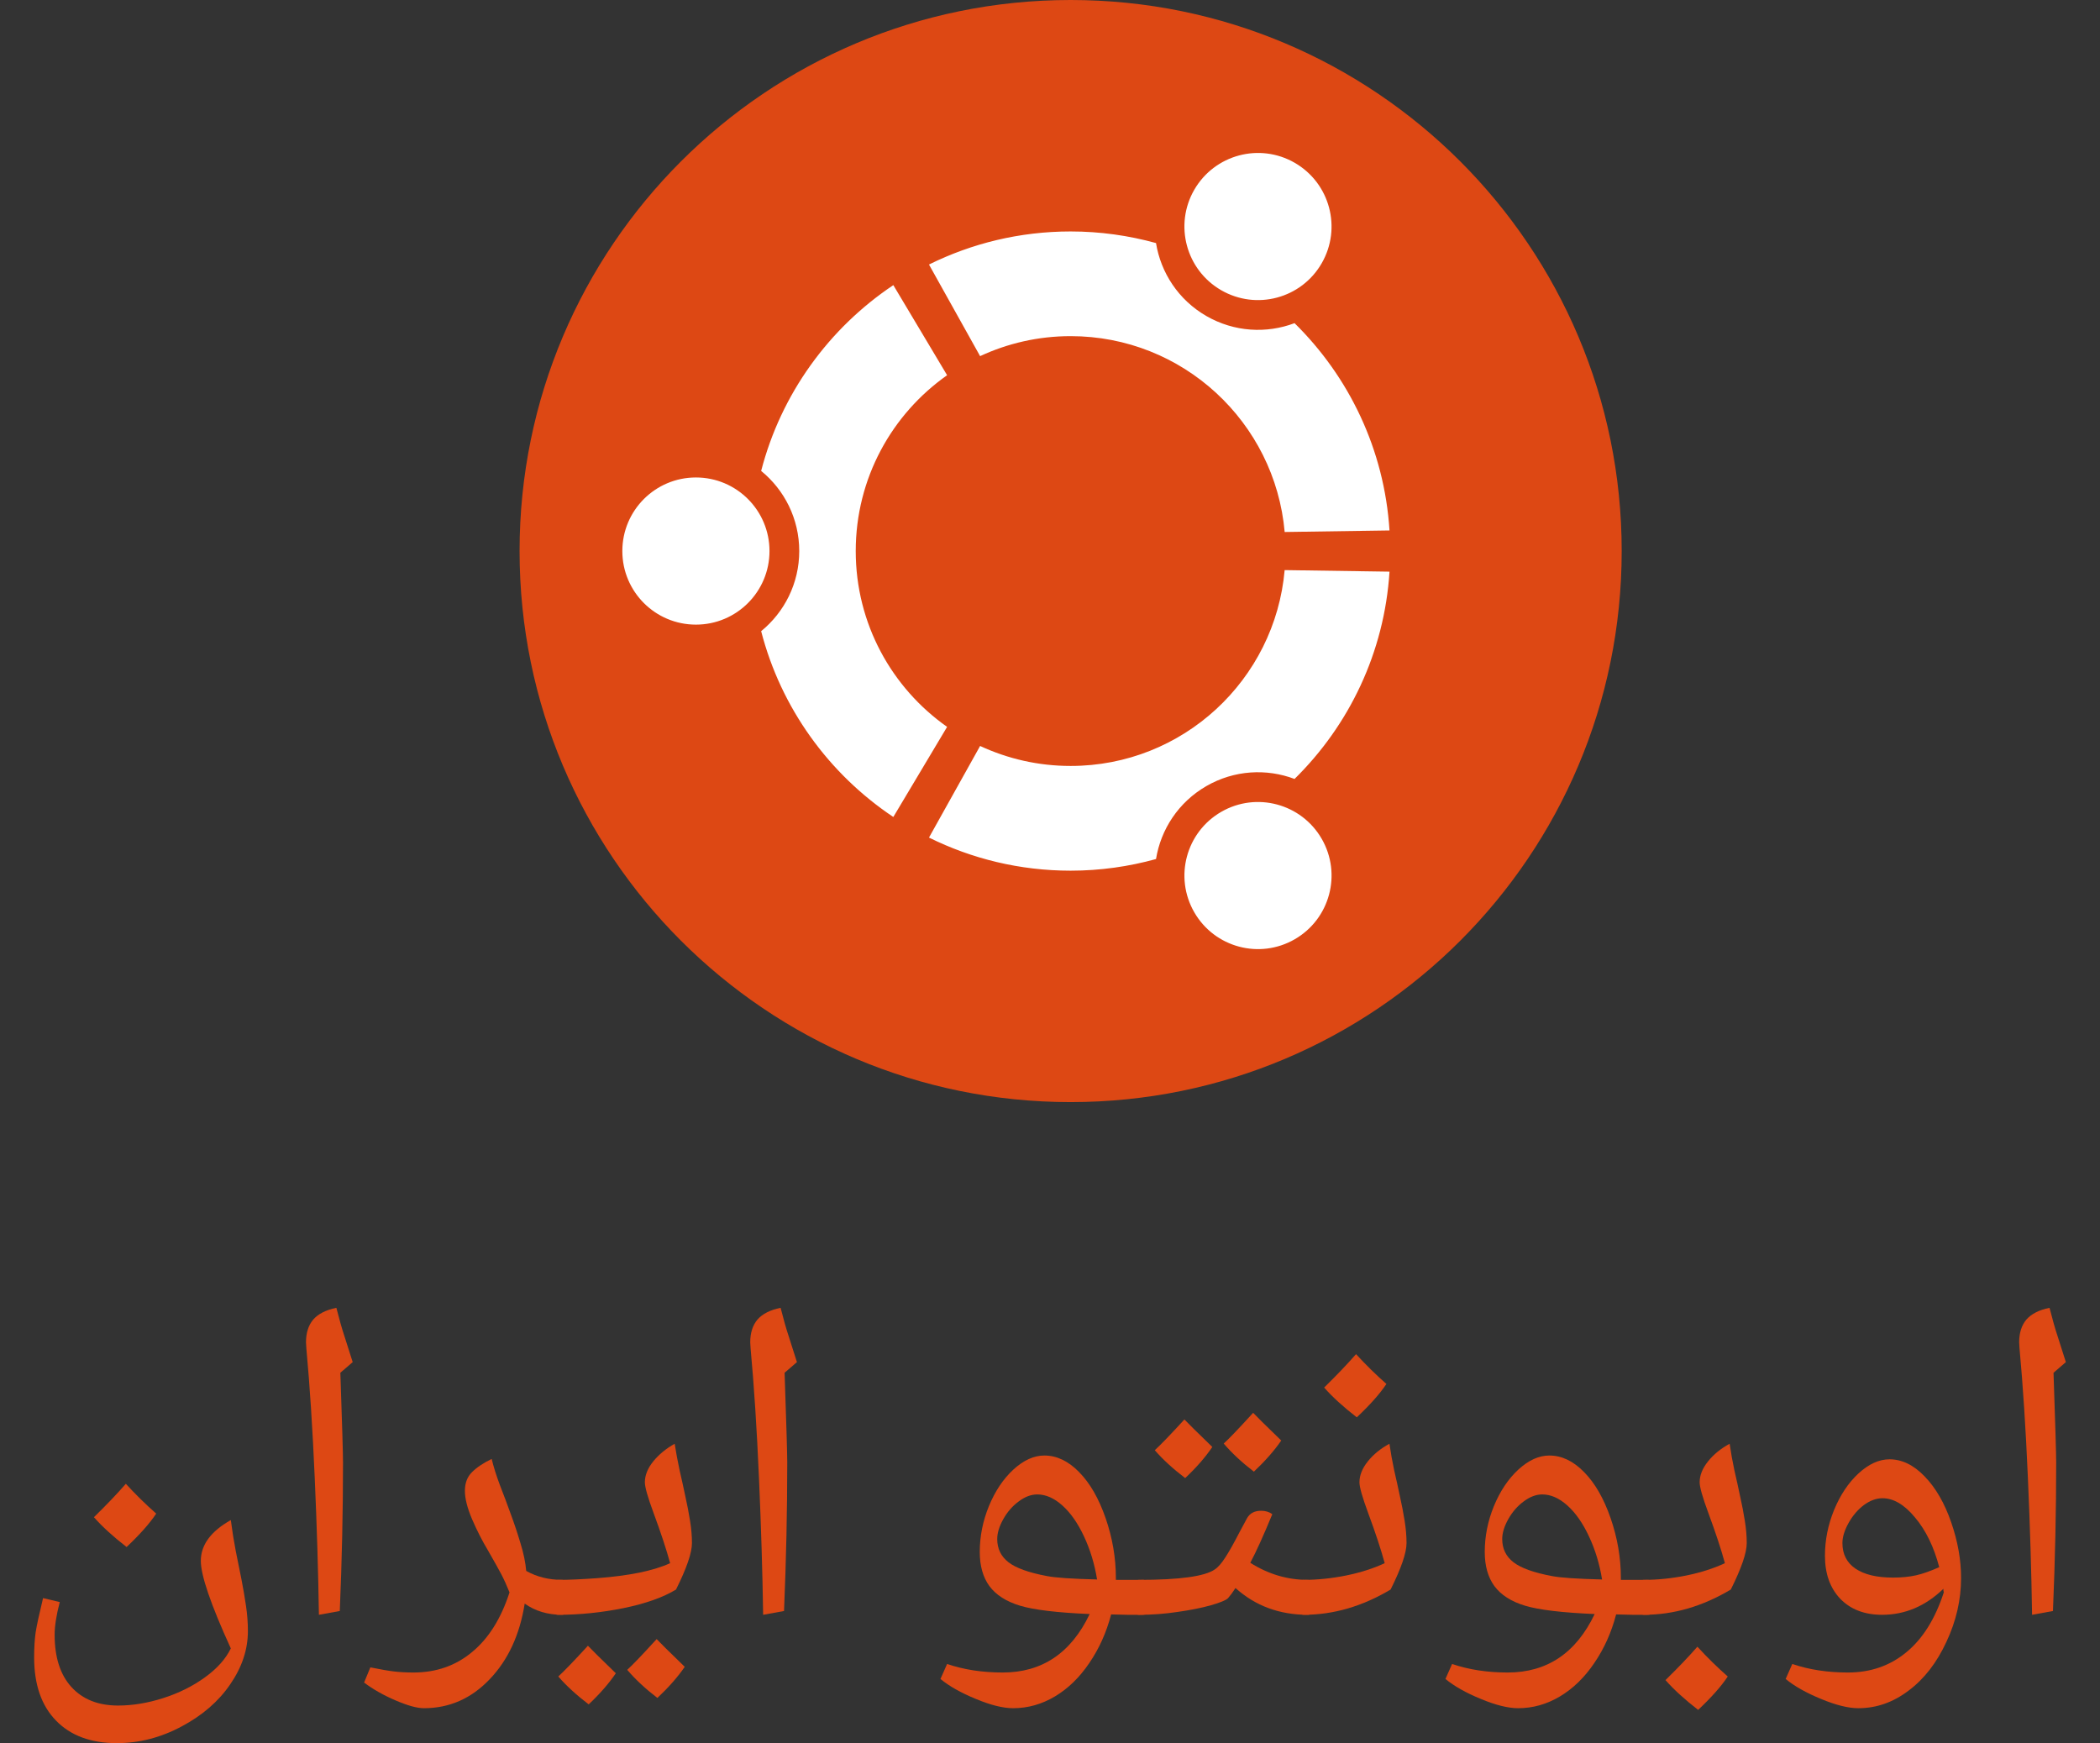 <?xml version="1.0" encoding="UTF-8" standalone="no"?>
<!-- Generator: Adobe Illustrator 14.0.0, SVG Export Plug-In . SVG Version: 6.00 Build 43363)  -->

<svg
   xmlns:dc="http://purl.org/dc/elements/1.1/"
   xmlns:cc="http://creativecommons.org/ns#"
   xmlns:rdf="http://www.w3.org/1999/02/22-rdf-syntax-ns#"
   xmlns:svg="http://www.w3.org/2000/svg"
   xmlns="http://www.w3.org/2000/svg"
   xmlns:sodipodi="http://sodipodi.sourceforge.net/DTD/sodipodi-0.dtd"
   xmlns:inkscape="http://www.inkscape.org/namespaces/inkscape"
   version="1.1"
   id="Layer_1"
   x="0px"
   y="0px"
   width="648.143px"
   height="538px"
   viewBox="0 0 648.143 538"
   enable-background="new 0 0 648.143 538"
   xml:space="preserve"
   inkscape:version="0.48.5 r10040"
   sodipodi:docname="ubuntu-ir-fa-orange.svg"><rect x="0" y="0" width="648.143" height="538" fill="#333333" stroke="none"/><defs
     id="defs21" /><sodipodi:namedview
     pagecolor="#ffffff"
     bordercolor="#666666"
     borderopacity="1"
     objecttolerance="10"
     gridtolerance="10"
     guidetolerance="10"
     inkscape:pageopacity="0"
     inkscape:pageshadow="2"
     inkscape:window-width="1301"
     inkscape:window-height="744"
     id="namedview19"
     showgrid="false"
     inkscape:zoom="1.2407227"
     inkscape:cx="291.27909"
     inkscape:cy="246.52571"
     inkscape:window-x="65"
     inkscape:window-y="24"
     inkscape:window-maximized="1"
     inkscape:current-layer="Layer_1" /><path
     fill="#DD4814"
     d="M500.517,170.078c0,93.926-76.146,170.074-170.078,170.074c-93.934,0-170.079-76.148-170.079-170.074  C160.36,76.146,236.506,0,330.439,0C424.372,0,500.517,76.146,500.517,170.078z"
     id="path3" /><path
     fill="#FFFFFF"
     d="M214.791,147.366c-12.547,0-22.712,10.166-22.712,22.712c0,12.54,10.165,22.705,22.712,22.705  c12.54,0,22.705-10.165,22.705-22.705C237.496,157.532,227.331,147.366,214.791,147.366z M376.919,250.57  c-10.861,6.273-14.585,20.153-8.311,31.008c6.266,10.861,20.146,14.584,31.007,8.311c10.86-6.266,14.584-20.146,8.311-31.008  C401.66,248.027,387.772,244.304,376.919,250.57z M264.114,170.078c0-22.44,11.146-42.265,28.201-54.27l-16.601-27.805  c-19.867,13.28-34.649,33.573-40.792,57.34c7.168,5.849,11.756,14.753,11.756,24.734c0,9.975-4.588,18.879-11.756,24.728  c6.135,23.774,20.917,44.068,40.792,57.348l16.601-27.812C275.26,212.343,264.114,192.519,264.114,170.078z M330.439,103.746  c34.65,0,63.078,26.567,66.062,60.448l32.356-0.477c-1.592-25.013-12.519-47.468-29.309-63.98  c-8.634,3.262-18.607,2.763-27.227-2.206c-8.635-4.983-14.049-13.389-15.529-22.514c-8.392-2.316-17.224-3.584-26.355-3.584  c-15.697,0-30.538,3.687-43.715,10.209l15.778,28.274C310.988,105.966,320.457,103.746,330.439,103.746z M330.439,236.403  c-9.982,0-19.451-2.221-27.938-6.17l-15.778,28.273c13.177,6.53,28.018,10.218,43.716,10.218c9.131,0,17.963-1.269,26.354-3.592  c1.48-9.125,6.896-17.523,15.529-22.515c8.626-4.977,18.593-5.467,27.227-2.205c16.79-16.512,27.717-38.967,29.309-63.98  l-32.364-0.477C393.517,209.845,365.09,236.403,330.439,236.403z M376.911,89.572c10.861,6.272,24.742,2.557,31.008-8.304  c6.273-10.861,2.558-24.742-8.304-31.016c-10.861-6.266-24.741-2.543-31.016,8.318C362.334,69.425,366.057,83.306,376.911,89.572z"
     id="path5" /><g
     style="font-size:40px;font-style:normal;font-weight:normal;line-height:125%;letter-spacing:0px;word-spacing:0px;fill:#dd4814;fill-opacity:1;stroke:none;font-family:Sans"
     id="text3000"><path
       d="m 633.798,423.684 c 0.547,15.859 0.82,25.098 0.82,27.715 -3e-5,14.844 -0.332,30.117 -0.996,45.82 l -6.445,1.172 c -0.195,-13.047 -0.625,-27.148 -1.289,-42.305 -0.664,-15.195 -1.523,-28.477 -2.578,-39.844 l -0.117,-1.934 c -10e-6,-2.93 0.742,-5.273 2.227,-7.031 1.523,-1.758 3.906,-2.969 7.148,-3.633 0.898,3.555 1.738,6.504 2.52,8.848 l 2.52,7.91 -3.809,3.281"
       style="font-size:120px;font-variant:normal;font-stretch:normal;font-family:Droid Arabic Naskh;-inkscape-font-specification:Droid Arabic Naskh;fill:#dd4814;fill-opacity:1"
       id="path2986" /><path
       d="m 573.564,527.219 c -3.125,-3e-5 -6.973,-0.957 -11.543,-2.871 -4.57,-1.875 -8.203,-3.926 -10.898,-6.152 l 2.051,-4.629 c 5.156,1.758 10.879,2.637 17.168,2.637 6.992,-10e-6 13.008,-2.09 18.047,-6.27 5.039,-4.141 8.887,-10.293 11.543,-18.457 l -0.117,-0.586 0,-0.527 c -5.547,5.352 -11.856,8.027 -18.926,8.027 -5.391,0 -9.688,-1.641 -12.891,-4.922 -3.164,-3.32 -4.746,-7.754 -4.746,-13.301 -2e-5,-4.805 0.937,-9.512 2.812,-14.121 1.914,-4.648 4.434,-8.418 7.559,-11.309 3.164,-2.891 6.348,-4.336 9.551,-4.336 3.867,5e-5 7.5,1.777 10.898,5.332 3.398,3.516 6.113,8.223 8.145,14.121 2.031,5.859 3.047,11.582 3.047,17.168 -6e-5,6.719 -1.504,13.281 -4.512,19.688 -2.969,6.445 -6.856,11.465 -11.66,15.059 -4.766,3.633 -9.941,5.449 -15.527,5.449 m 10.664,-40.312 c 2.695,10e-6 5.078,-0.234 7.148,-0.703 2.07,-0.469 4.453,-1.309 7.148,-2.52 -1.641,-6.25 -4.121,-11.348 -7.441,-15.293 -3.281,-3.984 -6.641,-5.977 -10.078,-5.977 -1.914,4e-5 -3.828,0.703 -5.742,2.109 -1.875,1.406 -3.457,3.262 -4.746,5.566 -1.25,2.266 -1.875,4.316 -1.875,6.152 -2e-5,3.438 1.348,6.074 4.043,7.91 2.734,1.836 6.582,2.754 11.543,2.754"
       style="font-size:120px;font-variant:normal;font-stretch:normal;font-family:Droid Arabic Naskh;-inkscape-font-specification:Droid Arabic Naskh;fill:#dd4814;fill-opacity:1"
       id="path2988" /><path
       d="m 507.411,498.391 c -0.781,0 -1.172,-0.391 -1.172,-1.172 l 0,-8.379 c 0,-0.82 0.391,-1.23 1.172,-1.23 4.18,10e-6 8.535,-0.449 13.066,-1.348 4.531,-0.937 8.496,-2.207 11.895,-3.809 -1.133,-4.18 -2.832,-9.336 -5.098,-15.469 -1.797,-4.844 -2.695,-8.008 -2.695,-9.492 -10e-6,-2.148 0.859,-4.297 2.578,-6.445 1.719,-2.148 3.945,-3.965 6.68,-5.449 0.391,2.734 0.879,5.469 1.465,8.203 0.625,2.695 1.211,5.352 1.758,7.969 0.586,2.617 1.074,5.156 1.465,7.617 0.391,2.422 0.586,4.707 0.586,6.855 -3e-5,3.008 -1.641,7.793 -4.922,14.355 -8.711,5.195 -17.637,7.793 -26.777,7.793 m 25.84,19.043 c -1.992,3.008 -5.039,6.445 -9.141,10.312 -4.18,-3.242 -7.539,-6.309 -10.078,-9.199 3.984,-3.906 7.266,-7.344 9.844,-10.312 3.086,3.359 6.211,6.426 9.375,9.199"
       style="font-size:120px;font-variant:normal;font-stretch:normal;font-family:Droid Arabic Naskh;-inkscape-font-specification:Droid Arabic Naskh;fill:#dd4814;fill-opacity:1"
       id="path2990" /><path
       d="m 468.564,527.219 c -3.125,-3e-5 -6.973,-0.957 -11.543,-2.871 -4.57,-1.875 -8.203,-3.926 -10.898,-6.152 l 2.051,-4.629 c 5.156,1.758 10.879,2.637 17.168,2.637 12.148,-10e-6 21.094,-6.016 26.836,-18.047 -10.078,-0.43 -17.246,-1.289 -21.504,-2.578 -4.258,-1.289 -7.402,-3.301 -9.434,-6.035 -1.992,-2.734 -2.988,-6.25 -2.988,-10.547 -2e-5,-4.805 0.937,-9.512 2.812,-14.121 1.914,-4.648 4.434,-8.418 7.559,-11.309 3.164,-2.891 6.348,-4.336 9.551,-4.336 3.828,5e-5 7.402,1.699 10.723,5.098 3.359,3.398 6.094,8.145 8.203,14.238 2.109,6.094 3.164,12.246 3.164,18.457 l 0,0.586 8.379,0 c 0.781,10e-6 1.172,0.41 1.172,1.23 l 0,8.379 c -7e-5,0.781 -0.391,1.172 -1.172,1.172 l -4.805,0 -5.039,-0.117 c -1.445,5.547 -3.691,10.547 -6.738,15 -3.008,4.453 -6.543,7.891 -10.605,10.312 -4.063,2.422 -8.359,3.633 -12.891,3.633 m 25.898,-39.727 c -0.781,-4.805 -2.129,-9.238 -4.043,-13.301 -1.914,-4.102 -4.141,-7.285 -6.68,-9.551 -2.539,-2.266 -5.117,-3.398 -7.734,-3.398 -1.914,3e-5 -3.828,0.723 -5.742,2.168 -1.914,1.406 -3.496,3.223 -4.746,5.449 -1.25,2.227 -1.875,4.277 -1.875,6.152 -2e-5,2.969 1.152,5.352 3.457,7.148 2.305,1.797 6.269,3.223 11.895,4.277 2.539,0.508 7.695,0.859 15.469,1.055"
       style="font-size:120px;font-variant:normal;font-stretch:normal;font-family:Droid Arabic Naskh;-inkscape-font-specification:Droid Arabic Naskh;fill:#dd4814;fill-opacity:1"
       id="path2992" /><path
       d="m 402.411,498.391 c -0.781,0 -1.172,-0.391 -1.172,-1.172 l 0,-8.379 c 0,-0.82 0.391,-1.23 1.172,-1.23 4.18,10e-6 8.535,-0.449 13.066,-1.348 4.531,-0.937 8.496,-2.207 11.895,-3.809 -1.133,-4.18 -2.832,-9.336 -5.098,-15.469 -1.797,-4.844 -2.695,-8.008 -2.695,-9.492 -1e-5,-2.148 0.859,-4.297 2.578,-6.445 1.719,-2.148 3.945,-3.965 6.68,-5.449 0.391,2.734 0.879,5.469 1.465,8.203 0.625,2.695 1.211,5.352 1.758,7.969 0.586,2.617 1.074,5.156 1.465,7.617 0.391,2.422 0.586,4.707 0.586,6.855 -3e-5,3.008 -1.641,7.793 -4.922,14.355 -8.711,5.195 -17.637,7.793 -26.777,7.793 m 25.488,-71.25 c -1.992,3.008 -5.039,6.445 -9.141,10.312 -4.18,-3.242 -7.539,-6.309 -10.078,-9.199 3.984,-3.906 7.266,-7.344 9.844,-10.312 3.086,3.359 6.211,6.426 9.375,9.199"
       style="font-size:120px;font-variant:normal;font-stretch:normal;font-family:Droid Arabic Naskh;-inkscape-font-specification:Droid Arabic Naskh;fill:#dd4814;fill-opacity:1"
       id="path2994" /><path
       d="m 389.228,466.281 c 1.367,3e-5 2.519,0.352 3.457,1.055 -2.734,6.641 -5,11.641 -6.797,15 5.547,3.516 11.465,5.273 17.754,5.273 0.781,10e-6 1.172,0.41 1.172,1.23 l 0,8.379 c -6e-5,0.781 -0.391,1.172 -1.172,1.172 -8.75,0 -16.191,-2.754 -22.324,-8.262 l -1.113,1.641 -1.172,1.465 c -0.586,0.625 -2.363,1.367 -5.332,2.227 -2.969,0.82 -6.406,1.504 -10.312,2.051 -3.867,0.586 -7.813,0.879 -11.836,0.879 -0.781,0 -1.172,-0.391 -1.172,-1.172 l 0,-8.379 c 0,-0.82 0.391,-1.23 1.172,-1.23 12.5,10e-6 20.293,-1.074 23.379,-3.223 1.016,-0.664 2.109,-1.914 3.281,-3.75 1.211,-1.875 2.617,-4.375 4.219,-7.5 l 2.461,-4.57 c 0.859,-1.523 2.305,-2.285 4.336,-2.285 m -15.059,-19.688 c -2.148,3.164 -4.941,6.367 -8.379,9.609 -3.867,-2.969 -6.992,-5.84 -9.375,-8.613 1.836,-1.68 4.883,-4.844 9.141,-9.492 0.82,0.898 3.691,3.731 8.613,8.496 m 21.27,-1.992 c -2.109,3.086 -4.922,6.289 -8.438,9.609 -3.672,-2.812 -6.777,-5.703 -9.316,-8.672 1.641,-1.484 4.668,-4.648 9.082,-9.492 0.859,0.938 3.75,3.789 8.672,8.555"
       style="font-size:120px;font-variant:normal;font-stretch:normal;font-family:Droid Arabic Naskh;-inkscape-font-specification:Droid Arabic Naskh;fill:#dd4814;fill-opacity:1"
       id="path2996" /><path
       d="m 312.704,527.219 c -3.125,-3e-5 -6.973,-0.957 -11.543,-2.871 -4.57,-1.875 -8.203,-3.926 -10.898,-6.152 l 2.051,-4.629 c 5.156,1.758 10.879,2.637 17.168,2.637 12.148,-10e-6 21.094,-6.016 26.836,-18.047 -10.078,-0.43 -17.246,-1.289 -21.504,-2.578 -4.258,-1.289 -7.402,-3.301 -9.434,-6.035 -1.992,-2.734 -2.988,-6.25 -2.988,-10.547 -1e-5,-4.805 0.937,-9.512 2.812,-14.121 1.914,-4.648 4.434,-8.418 7.559,-11.309 3.164,-2.891 6.348,-4.336 9.551,-4.336 3.828,5e-5 7.402,1.699 10.723,5.098 3.359,3.398 6.094,8.145 8.203,14.238 2.109,6.094 3.164,12.246 3.164,18.457 l 0,0.586 8.379,0 c 0.781,10e-6 1.172,0.41 1.172,1.23 l 0,8.379 c -7e-5,0.781 -0.391,1.172 -1.172,1.172 l -4.805,0 -5.039,-0.117 c -1.445,5.547 -3.691,10.547 -6.738,15 -3.008,4.453 -6.543,7.891 -10.605,10.312 -4.063,2.422 -8.359,3.633 -12.891,3.633 m 25.898,-39.727 c -0.781,-4.805 -2.129,-9.238 -4.043,-13.301 -1.914,-4.102 -4.141,-7.285 -6.68,-9.551 -2.539,-2.266 -5.117,-3.398 -7.734,-3.398 -1.914,3e-5 -3.828,0.723 -5.742,2.168 -1.914,1.406 -3.496,3.223 -4.746,5.449 -1.25,2.227 -1.875,4.277 -1.875,6.152 -2e-5,2.969 1.152,5.352 3.457,7.148 2.305,1.797 6.269,3.223 11.895,4.277 2.539,0.508 7.695,0.859 15.469,1.055"
       style="font-size:120px;font-variant:normal;font-stretch:normal;font-family:Droid Arabic Naskh;-inkscape-font-specification:Droid Arabic Naskh;fill:#dd4814;fill-opacity:1"
       id="path2998" /><path
       d="m 242.157,423.684 c 0.547,15.859 0.82,25.098 0.82,27.715 -2e-5,14.844 -0.332,30.117 -0.996,45.82 l -6.445,1.172 c -0.195,-13.047 -0.625,-27.148 -1.289,-42.305 -0.664,-15.195 -1.523,-28.477 -2.578,-39.844 l -0.117,-1.934 c -1e-5,-2.93 0.742,-5.273 2.227,-7.031 1.523,-1.758 3.906,-2.969 7.148,-3.633 0.898,3.555 1.738,6.504 2.52,8.848 l 2.52,7.91 -3.809,3.281"
       style="font-size:120px;font-variant:normal;font-stretch:normal;font-family:Droid Arabic Naskh;-inkscape-font-specification:Droid Arabic Naskh;fill:#dd4814;fill-opacity:1"
       id="path3000" /><path
       d="m 172.255,498.391 c -0.781,0 -1.172,-0.391 -1.172,-1.172 l 0,-8.379 c 0,-0.82 0.391,-1.23 1.172,-1.23 3.32,10e-6 7.344,-0.176 12.07,-0.527 4.766,-0.352 9.102,-0.918 13.008,-1.699 3.906,-0.82 7.07,-1.797 9.492,-2.93 -1.133,-4.18 -2.832,-9.336 -5.098,-15.469 -1.797,-4.844 -2.695,-8.008 -2.695,-9.492 -3e-5,-2.148 0.859,-4.297 2.578,-6.445 1.758,-2.148 3.965,-3.965 6.621,-5.449 0.43,2.734 0.937,5.469 1.523,8.203 0.625,2.695 1.211,5.352 1.758,7.969 0.586,2.617 1.074,5.156 1.465,7.617 0.391,2.422 0.586,4.707 0.586,6.855 -4e-5,3.008 -1.641,7.793 -4.922,14.355 -3.984,2.422 -9.395,4.336 -16.23,5.742 -6.797,1.367 -13.516,2.051 -20.156,2.051 m 17.812,18.047 c -2.148,3.164 -4.941,6.367 -8.379,9.609 -3.867,-2.969 -6.992,-5.84 -9.375,-8.613 1.836,-1.68 4.883,-4.844 9.141,-9.492 0.82,0.898 3.691,3.73 8.613,8.496 m 21.27,-1.992 c -2.109,3.086 -4.922,6.289 -8.438,9.609 -3.672,-2.813 -6.777,-5.703 -9.316,-8.672 1.641,-1.484 4.668,-4.648 9.082,-9.492 0.859,0.938 3.75,3.789 8.672,8.555"
       style="font-size:120px;font-variant:normal;font-stretch:normal;font-family:Droid Arabic Naskh;-inkscape-font-specification:Droid Arabic Naskh;fill:#dd4814;fill-opacity:1"
       id="path3002" /><path
       d="m 173.486,498.391 c -4.453,0 -8.301,-1.152 -11.543,-3.457 -1.523,9.648 -5.137,17.441 -10.84,23.379 -5.664,5.937 -12.422,8.906 -20.273,8.906 -2.109,-3e-5 -5.02,-0.801 -8.73,-2.402 -3.672,-1.563 -6.914,-3.398 -9.727,-5.508 l 1.934,-4.688 c 3.281,0.664 5.801,1.094 7.559,1.289 1.758,0.195 3.672,0.293 5.742,0.293 7.031,-10e-6 13.066,-2.109 18.105,-6.328 5.078,-4.18 8.926,-10.312 11.543,-18.398 -0.859,-2.148 -1.699,-4.004 -2.52,-5.566 -0.82,-1.562 -2.207,-4.043 -4.16,-7.441 -1.758,-2.93 -3.379,-6.113 -4.863,-9.551 -1.484,-3.477 -2.227,-6.406 -2.227,-8.789 -2e-5,-2.383 0.723,-4.297 2.168,-5.742 1.484,-1.484 3.516,-2.852 6.094,-4.102 0.586,2.422 1.426,5.098 2.52,8.027 1.133,2.891 2.246,5.859 3.34,8.906 1.133,3.047 2.148,6.094 3.047,9.141 0.937,3.008 1.523,5.84 1.758,8.496 3.281,1.836 6.973,2.754 11.074,2.754 0.781,10e-6 1.172,0.41 1.172,1.23 l 0,8.379 c -6e-5,0.781 -0.391,1.172 -1.172,1.172"
       style="font-size:120px;font-variant:normal;font-stretch:normal;font-family:Droid Arabic Naskh;-inkscape-font-specification:Droid Arabic Naskh;fill:#dd4814;fill-opacity:1"
       id="path3004" /><path
       d="m 105.048,423.684 c 0.547,15.859 0.82,25.098 0.82,27.715 -3e-5,14.844 -0.332,30.117 -0.996,45.82 l -6.445,1.172 c -0.195,-13.047 -0.625,-27.148 -1.289,-42.305 -0.664,-15.195 -1.523,-28.477 -2.578,-39.844 l -0.117,-1.934 c -1.1e-5,-2.93 0.742,-5.273 2.227,-7.031 1.523,-1.758 3.906,-2.969 7.148,-3.633 0.898,3.555 1.738,6.504 2.52,8.848 l 2.52,7.91 -3.809,3.281"
       style="font-size:120px;font-variant:normal;font-stretch:normal;font-family:Droid Arabic Naskh;-inkscape-font-specification:Droid Arabic Naskh;fill:#dd4814;fill-opacity:1"
       id="path3006" /><path
       d="m 36.083,538 c -8.047,-4e-5 -14.316,-2.324 -18.809,-6.973 -4.492,-4.609 -6.738,-11.113 -6.738,-19.512 -10e-6,-2.93 0.156,-5.508 0.469,-7.734 0.352,-2.188 1.113,-5.703 2.285,-10.547 l 5.156,1.23 c -1.055,4.023 -1.582,7.383 -1.582,10.078 -1.6e-5,6.953 1.719,12.324 5.156,16.113 3.477,3.828 8.281,5.742 14.414,5.742 4.492,-3e-5 9.121,-0.762 13.887,-2.285 4.805,-1.523 9.102,-3.652 12.891,-6.387 3.789,-2.734 6.465,-5.723 8.027,-8.965 C 65.068,495.246 61.982,486.242 61.982,481.75 c -6.1e-5,-4.922 3.086,-9.121 9.258,-12.598 0.43,3.32 0.937,6.504 1.523,9.551 0.625,3.008 1.211,5.918 1.758,8.73 0.547,2.813 1.016,5.547 1.406,8.203 0.391,2.617 0.586,5.215 0.586,7.793 -7.5e-5,5.664 -1.816,11.133 -5.449,16.406 -3.594,5.273 -8.594,9.609 -15,13.008 -6.406,3.437 -13.066,5.156 -19.98,5.156 m 12.129,-70.84 c -1.992,3.008 -5.039,6.445 -9.141,10.312 -4.18,-3.242 -7.539,-6.309 -10.078,-9.199 3.984,-3.906 7.266,-7.344 9.844,-10.312 3.086,3.359 6.211,6.426 9.375,9.199"
       style="font-size:120px;font-variant:normal;font-stretch:normal;font-family:Droid Arabic Naskh;-inkscape-font-specification:Droid Arabic Naskh;fill:#dd4814;fill-opacity:1"
       id="path3008" /></g></svg>